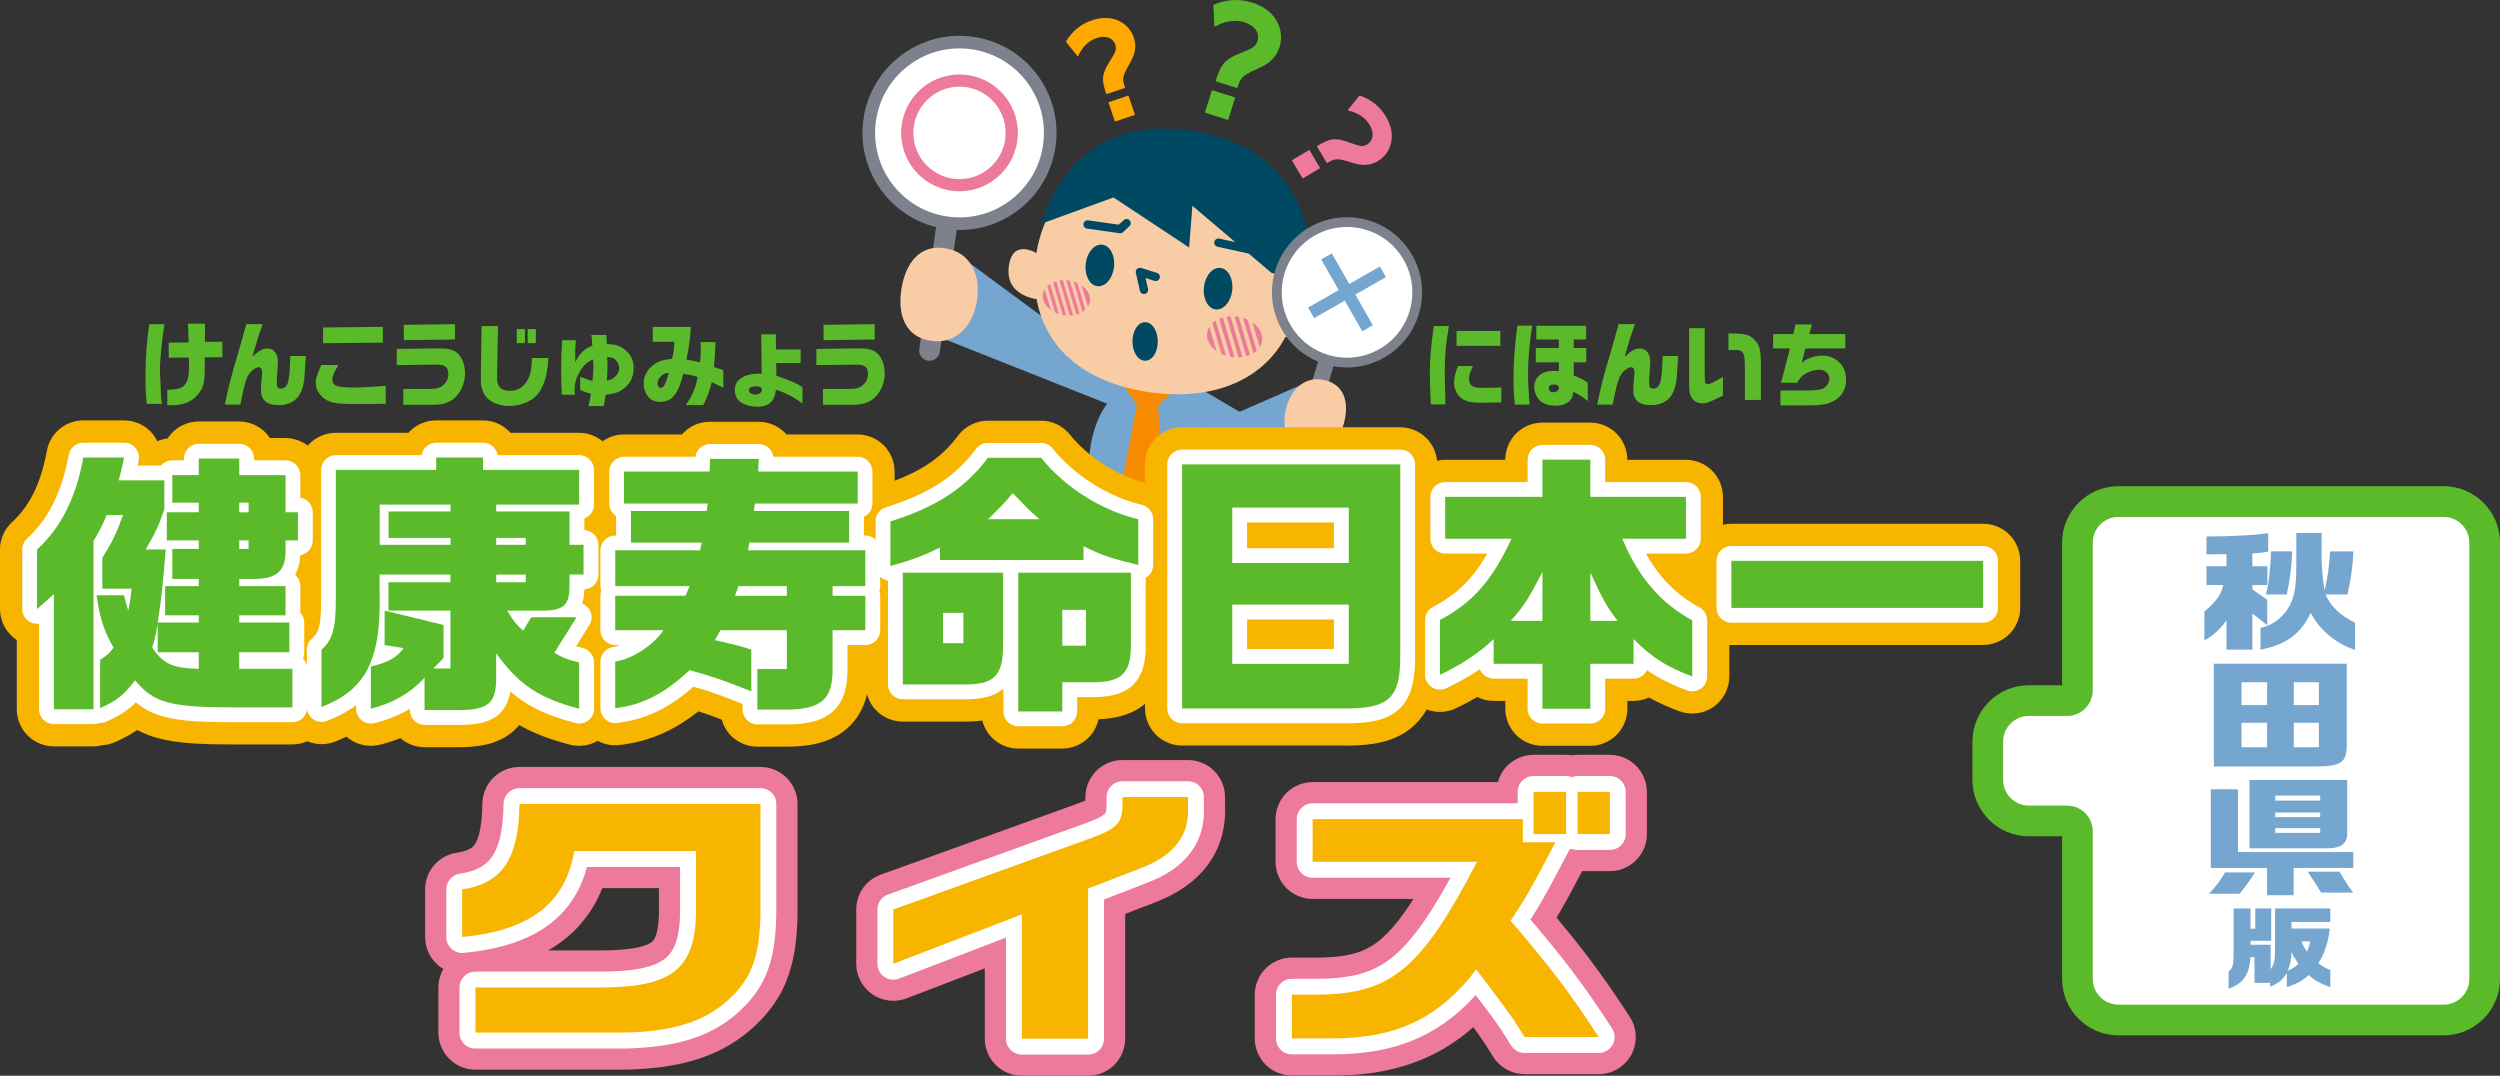 <?xml version="1.0" encoding="utf-8"?>
<svg version="1.1" id="quiz-title" xmlns="http://www.w3.org/2000/svg" xmlns:xlink="http://www.w3.org/1999/xlink" width="990" height="426" viewBox="0 0 990 426" preserveAspectRatio="xMinYMid">
<rect x="0" y="0" width="990" height="426" fill="#333333" stroke="none"/>
<style type="text/css">
	.st0{fill:#75A6D0;}
	.st1{fill:#F78B00;}
	.st2{fill:#F8CCA4;}
	.st3{fill:#ED7A9B;}
	.st4{fill:#004963;}
	.st5{fill:#7D818C;}
	.st6{fill:#FFFFFF;}
	.st7{fill:#5BBA2A;}
	.st8{fill:#FFA800;}
	.st9{fill:#F8B500;}
</style>
<path class="st0" d="M490.88,163.06l-19.35-11.3l-3.41,4.1c-3.33-2.79-7.58-4.49-12.9-4.49c-2.23,0-4.28,0.3-6.16,0.85l-66.03-48.74
	l-16.83,27.72l72.22,28.67c-5.25,7.03-7.33,17.28-7.33,26.26c0,15.48,9.44,17.25,22.62,17.25c13.18,0,25.12-1.76,25.12-17.25
	c0-5.56-0.73-11.61-2.5-17.09l8.93,5.28c1.22,0.72,2.61,1.12,4.03,1.16l27.13,0.75l1.61-25.01L490.88,163.06z"/>
<polygon class="st1" points="445.18,153.21 464.72,154.7 458.68,160.72 460.11,198.23 450.93,207.1 443.19,196.95 450.24,160.08 "/>
<path class="st2" d="M412.21,118.68c0,0-14.71-0.62-12.66-13.65c1.69-10.75,11.09-4.67,11.09-4.67L412.21,118.68z"/>
<path class="st2" d="M507.92,133.28c0,0,18.63,2.95,18.16-10.89c-0.37-10.87-12.09-6.54-12.09-6.54L507.92,133.28z"/>
<path class="st2" d="M409.67,109.88c0.41,28.07,21.03,42.64,47.87,45.74c26.84,3.11,49.58-7.67,55.83-33.75
	c6.47-26.97-6.18-59.19-44.59-63.64C430.38,53.8,409.26,82.14,409.67,109.88z"/>
<path class="st3" d="M485.72,125.39c0.5-0.08,1.02-0.13,1.55-0.15l4.75,16.17c-0.5,0.08-1.02,0.12-1.55,0.14L485.72,125.39z"/>
<path class="st3" d="M488.87,125.26c0.42,0.03,0.85,0.07,1.28,0.14c0.13,0.02,0.25,0.04,0.38,0.07l4.44,15.11
	c-0.46,0.2-0.94,0.37-1.45,0.5L488.87,125.26z"/>
<path class="st3" d="M494.04,126.58l3.61,12.3c-0.39,0.36-0.83,0.69-1.3,0.99l-4.11-13.98
	C492.87,126.08,493.47,126.31,494.04,126.58z"/>
<path class="st3" d="M484.23,125.71l4.64,15.8c-0.4-0.03-0.8-0.07-1.21-0.14c-0.15-0.02-0.3-0.05-0.45-0.08l-4.43-15.07
	C483.24,126.03,483.72,125.85,484.23,125.71z"/>
<path class="st3" d="M481.77,139.04c-2.64-1.89-4.14-4.6-3.72-7.34c0.13-0.84,0.43-1.62,0.88-2.33L481.77,139.04z"/>
<path class="st3" d="M480.1,127.95c0.39-0.37,0.82-0.7,1.3-1l4.09,13.92c-0.63-0.2-1.23-0.44-1.8-0.71L480.1,127.95z"/>
<path class="st3" d="M495.96,127.68c2.69,1.89,4.24,4.63,3.8,7.4c-0.14,0.87-0.45,1.67-0.92,2.4L495.96,127.68z"/>
<path class="st3" d="M419.55,111.1c0.43-0.07,0.88-0.11,1.33-0.13l4.07,13.86c-0.43,0.07-0.88,0.11-1.33,0.12L419.55,111.1z"/>
<path class="st3" d="M422.25,110.99c0.36,0.03,0.73,0.06,1.1,0.12c0.11,0.02,0.22,0.04,0.32,0.06l3.81,12.96
	c-0.39,0.17-0.81,0.31-1.24,0.43L422.25,110.99z"/>
<path class="st3" d="M426.68,112.12l3.1,10.55c-0.34,0.31-0.71,0.59-1.12,0.85l-3.52-11.99
	C425.68,111.69,426.2,111.89,426.68,112.12z"/>
<path class="st3" d="M418.27,111.38l3.98,13.55c-0.34-0.03-0.69-0.06-1.04-0.12c-0.13-0.02-0.26-0.04-0.39-0.07l-3.8-12.92
	C417.43,111.65,417.84,111.5,418.27,111.38z"/>
<path class="st3" d="M416.16,122.81c-2.26-1.62-3.55-3.94-3.19-6.3c0.11-0.72,0.37-1.39,0.75-1.99L416.16,122.81z"/>
<path class="st3" d="M414.73,113.3c0.33-0.31,0.71-0.6,1.11-0.86l3.51,11.94c-0.54-0.17-1.06-0.37-1.54-0.61L414.73,113.3z"/>
<path class="st3" d="M428.33,113.07c2.31,1.62,3.63,3.97,3.26,6.35c-0.12,0.74-0.39,1.43-0.79,2.06L428.33,113.07z"/>
<path class="st4" d="M476.75,113.67c-0.52,4.54,1.56,8.51,4.66,8.86c3.1,0.36,6.03-3.03,6.55-7.57c0.52-4.54-1.56-8.51-4.66-8.86
	C480.21,105.74,477.27,109.13,476.75,113.67z"/>
<path class="st4" d="M429.93,104.46c-0.52,4.54,1.56,8.51,4.66,8.86c3.1,0.36,6.03-3.03,6.55-7.57c0.52-4.54-1.56-8.51-4.66-8.86
	C433.39,96.54,430.46,99.92,429.93,104.46z"/>
<path class="st4" d="M519.71,113.37l-16.25-5.35L472.19,81.5l-1.3,16.5l-29.94-19.81l-28.42,10.33c0,0,11.63-49.91,68.6-34.72
	C524.85,65.47,519.71,113.37,519.71,113.37z"/>
<path class="st4" d="M458.16,108.06l-6.27-1.94c-0.56-0.17-1.17-0.03-1.61,0.37c-0.43,0.4-0.62,1-0.49,1.58l1.62,7.09
	c0.2,0.89,1.08,1.44,1.97,1.24c0.89-0.2,1.44-1.09,1.24-1.97l-0.98-4.3l3.54,1.1c0.87,0.27,1.79-0.22,2.06-1.09
	C459.51,109.25,459.03,108.33,458.16,108.06L458.16,108.06z"/>
<path class="st4" d="M430.46,90.53l12.9,1.82c0.49,0.07,0.98-0.08,1.34-0.42l2.55-2.35c0.67-0.62,0.71-1.66,0.1-2.33
	c-0.62-0.67-1.66-0.71-2.33-0.1l-1.98,1.82l-12.13-1.71c-0.9-0.13-1.73,0.5-1.86,1.4C428.93,89.57,429.56,90.41,430.46,90.53
	L430.46,90.53z"/>
<path class="st4" d="M482.14,97.71l15.72,3.43c0.89,0.19,1.77-0.37,1.96-1.26c0.19-0.89-0.37-1.77-1.26-1.96l-15.72-3.43
	c-0.89-0.19-1.77,0.37-1.96,1.26C480.68,96.63,481.25,97.51,482.14,97.71"/>
<path class="st5" d="M371.95,80.64l-7.92,57.55c-0.31,2.25,1.26,4.33,3.52,4.64c2.25,0.31,4.33-1.26,4.64-3.52l7.92-57.55
	c0.31-2.25-1.26-4.33-3.52-4.64C374.33,76.81,372.26,78.38,371.95,80.64"/>
<ellipse class="st6" cx="379.96" cy="52.63" rx="35.92" ry="35.95"/>
<path class="st5" d="M409.01,27.46c-5.88-6.81-14.19-11.6-23.8-12.93c-1.78-0.24-3.54-0.36-5.29-0.36c-9.45,0-18.29,3.49-25.1,9.38
	c-6.81,5.89-11.59,14.2-12.92,23.82c-0.24,1.78-0.36,3.54-0.36,5.29c0,9.46,3.49,18.31,9.37,25.12c5.88,6.81,14.19,11.6,23.8,12.93
	c1.78,0.24,3.54,0.36,5.29,0.36c9.45,0,18.29-3.49,25.1-9.38c6.81-5.89,11.59-14.2,12.92-23.82c0.24-1.78,0.36-3.54,0.36-5.29
	C418.38,43.12,414.89,34.27,409.01,27.46z M413.08,57.19c-1.16,8.39-5.31,15.6-11.24,20.73c-5.93,5.13-13.62,8.17-21.83,8.17
	c-1.52,0-3.06-0.1-4.61-0.32c-8.38-1.16-15.58-5.31-20.71-11.25c-5.13-5.94-8.16-13.63-8.16-21.85c0-1.52,0.1-3.06,0.32-4.61
	l-2.47-0.34l2.47,0.34c1.16-8.39,5.31-15.6,11.24-20.73c5.93-5.13,13.62-8.17,21.83-8.17c1.52,0,3.06,0.1,4.61,0.32
	c8.38,1.16,15.58,5.31,20.71,11.25c5.13,5.94,8.16,13.63,8.16,21.85C413.39,54.1,413.29,55.64,413.08,57.19z"/>
<path class="st3" d="M396.3,36.27c-4.17-4.18-9.97-6.77-16.34-6.77c-6.37,0-12.17,2.59-16.34,6.77c-4.18,4.18-6.77,9.97-6.77,16.35
	c0,6.38,2.59,12.18,6.77,16.35c4.17,4.18,9.97,6.78,16.34,6.77c6.37,0,12.17-2.59,16.34-6.77c4.18-4.18,6.77-9.97,6.77-16.35
	C403.07,46.25,400.48,40.45,396.3,36.27z M392.88,65.56c-3.32,3.31-7.87,5.36-12.92,5.36c-5.06,0-9.61-2.04-12.92-5.36
	c-3.31-3.32-5.35-7.88-5.35-12.94c0-5.06,2.04-9.62,5.35-12.94c3.32-3.31,7.87-5.36,12.92-5.36c5.06,0,9.61,2.04,12.92,5.36
	c3.31,3.32,5.35,7.88,5.35,12.94C398.24,57.68,396.19,62.24,392.88,65.56z"/>
<path class="st2" d="M374.38,98.31c10.1,1.66,14.15,10.74,12.49,20.85c-1.66,10.11-8.4,17.42-18.5,15.76
	c-10.1-1.66-13.03-10.56-11.38-20.67C358.66,104.14,364.28,96.65,374.38,98.31z"/>
<path class="st5" d="M524.01,136.25l-12.8,43.09c-0.5,1.69,0.46,3.46,2.15,3.96c1.69,0.5,3.46-0.46,3.96-2.15l12.8-43.09
	c0.5-1.69-0.46-3.46-2.15-3.96C526.28,133.6,524.51,134.56,524.01,136.25"/>
<ellipse class="st6" cx="533.42" cy="115.76" rx="27.8" ry="27.82"/>
<path class="st5" d="M563.15,115.75c0-6.42-2.09-12.58-5.79-17.62c-3.7-5.04-9.02-8.97-15.47-10.88c-2.82-0.84-5.68-1.24-8.48-1.24
	c-6.41,0-12.57,2.09-17.61,5.79c-5.04,3.7-8.96,9.03-10.88,15.49c-0.84,2.82-1.24,5.68-1.24,8.49c0,6.42,2.09,12.58,5.79,17.62
	c3.7,5.04,9.02,8.97,15.47,10.88c2.82,0.84,5.68,1.24,8.48,1.24c6.41,0,12.57-2.09,17.61-5.79c5.04-3.7,8.96-9.03,10.88-15.49
	l-1.85-0.55l1.85,0.55C562.75,121.42,563.15,118.56,563.15,115.75z M558.21,123.14c-1.67,5.63-5.08,10.25-9.46,13.47
	c-4.39,3.23-9.75,5.04-15.32,5.04c-2.44,0-4.92-0.35-7.38-1.08c-5.62-1.67-10.24-5.08-13.46-9.47c-3.22-4.39-5.04-9.76-5.04-15.33
	c0-2.44,0.35-4.92,1.08-7.39c1.67-5.63,5.08-10.25,9.46-13.47c4.39-3.23,9.75-5.04,15.32-5.04c2.44,0,4.92,0.35,7.38,1.08
	c5.62,1.67,10.24,5.08,13.46,9.47c3.22,4.39,5.04,9.76,5.04,15.33C559.29,118.19,558.94,120.68,558.21,123.14z"/>
<polyline class="st0" points="523.19,102.74 539.45,131.18 543.64,128.78 527.39,100.34 "/>
<polyline class="st0" points="546.43,105.53 518.01,121.8 520.4,125.99 548.82,109.73 "/>
<path class="st2" d="M524.97,150.63c-7.72-2.08-13.52,3.07-15.6,10.79c-2.08,7.72,0.36,15.09,8.08,17.17
	c7.72,2.08,12.67-3.3,14.75-11.02C534.27,159.85,532.68,152.71,524.97,150.63z"/>
<path class="st4" d="M457.18,130.06c-0.41-0.7-0.92-1.3-1.54-1.74c-0.62-0.44-1.37-0.73-2.17-0.73c-0.8,0-1.55,0.28-2.17,0.73
	c-0.93,0.67-1.61,1.68-2.09,2.86c-0.47,1.19-0.74,2.57-0.74,4.05c0,1.97,0.46,3.77,1.29,5.16c0.41,0.7,0.92,1.3,1.54,1.74
	c0.62,0.44,1.37,0.73,2.17,0.73c0.8,0,1.55-0.28,2.17-0.73c0.93-0.67,1.61-1.68,2.09-2.86c0.47-1.19,0.74-2.57,0.74-4.05
	C458.46,133.26,458,131.46,457.18,130.06z"/>
<path class="st7" d="M480.51,2.08c-0.01-0.11,0.06-0.21,0.16-0.25c5.09-2.11,10.03-2.43,15.29-0.77
	c9.76,3.09,12.75,11.16,10.72,17.58c-1.72,5.43-5.74,7.29-9.32,8.88c-5.44,2.47-6.17,3.37-7.32,7.12c-0.04,0.14-0.19,0.22-0.32,0.18
	l-8.12-2.57c-0.14-0.04-0.21-0.19-0.17-0.33c1.78-5.58,2.99-8.07,8.72-10.42c6.03-2.49,7.07-2.89,7.81-5.25
	c0.97-3.07-0.97-6.1-5.02-7.38c-1.13-0.36-5.63-1.78-11.67,1.6c-0.17,0.09-0.37-0.01-0.38-0.2L480.51,2.08z M480.18,35.78l8.72,2.76
	c0.13,0.04,0.21,0.19,0.17,0.32l-2.66,8.4c-0.04,0.13-0.19,0.21-0.32,0.17l-8.72-2.76c-0.13-0.04-0.21-0.19-0.17-0.32l2.66-8.4
	C479.9,35.81,480.05,35.74,480.18,35.78z"/>
<path class="st8" d="M422.19,16.63c-0.06-0.07-0.07-0.18-0.02-0.26c2.49-4.08,5.79-6.83,10.33-8.35c8.42-2.82,14.63,1.31,16.48,6.85
	c1.56,4.68-0.31,8.05-2.01,10.98c-2.56,4.51-2.61,5.51-1.5,8.73c0.04,0.12-0.02,0.25-0.14,0.29l-7,2.34
	c-0.12,0.04-0.24-0.03-0.28-0.14c-1.6-4.82-2.02-7.19,0.8-11.76c2.96-4.83,3.48-5.64,2.8-7.67c-0.89-2.65-3.79-3.78-7.29-2.61
	c-0.97,0.33-4.86,1.62-7.37,7.08c-0.07,0.15-0.27,0.18-0.37,0.05L422.19,16.63z M439.14,40.42l7.52-2.52
	c0.12-0.04,0.24,0.02,0.28,0.14l2.42,7.24c0.04,0.12-0.02,0.24-0.14,0.28l-7.52,2.52c-0.12,0.04-0.24-0.02-0.28-0.14L439,40.7
	C438.96,40.58,439.03,40.46,439.14,40.42z"/>
<path class="st3" d="M538.28,37.94c0.06-0.07,0.16-0.1,0.25-0.07c4.51,1.58,7.89,4.23,10.33,8.34c4.53,7.64,1.81,14.59-3.21,17.57
	c-4.24,2.52-7.92,1.4-11.15,0.36c-4.94-1.55-5.94-1.39-8.84,0.37c-0.11,0.06-0.25,0.03-0.31-0.07l-3.77-6.35
	c-0.06-0.11-0.02-0.24,0.08-0.31c4.37-2.58,6.59-3.5,11.66-1.7c5.34,1.88,6.24,2.21,8.08,1.12c2.4-1.43,2.89-4.5,1.01-7.68
	c-0.52-0.88-2.61-4.41-8.47-5.71c-0.16-0.04-0.23-0.23-0.13-0.35L538.28,37.94z M518.62,59.55l4.05,6.83
	c0.06,0.11,0.03,0.24-0.08,0.3l-6.56,3.9c-0.11,0.06-0.24,0.03-0.3-0.08l-4.05-6.83c-0.06-0.11-0.03-0.24,0.08-0.3l6.56-3.9
	C518.43,59.41,518.56,59.44,518.62,59.55z"/>
<path class="st7" d="M65.15,128.37c-0.9,4.98-1.81,13.94-1.81,18.22c0,0.59,0.31,8.2,0.42,10.06c0.07,1.39,0.1,1.72,0.35,3.29h-6.01
	c-0.38-4.13-0.49-6.4-0.49-10.24c0-7.94,0.49-14.85,1.53-21.33H65.15z M66.81,141.65v-5.96l7.89-0.07l-0.24-7.46h6.71v7.21
	l6.88-0.07v6.15l-6.99,0.07c0.03,3.51,0.03,3.8,0.03,4.83c0,5.23-0.66,7.5-2.88,10.06c-2.36,2.74-5.73,4.06-10.36,4.06
	c-0.49,0-0.87,0-1.6-0.04v-6.07c2.71-0.11,3.79-0.26,4.8-0.59c1.88-0.69,2.85-1.83,3.37-4.02c0.28-1.17,0.45-2.82,0.45-4.28
	c0-0.51,0-0.51-0.1-3.88L66.81,141.65z"/>
<path class="st7" d="M104.01,128.34c-1.7,4.76-2.02,5.71-4.07,12.92c2.47-2.31,4.17-3.26,5.87-3.26c2.68,0,4.24,2.01,4.24,5.41
	c0,0.51-0.07,1.83-0.17,2.93c-0.17,2.23-0.28,3.92-0.28,5.05c0,1.9,0.38,2.49,1.6,2.49c1.53,0,2.57-1.06,2.99-3.07
	c0.45-2.3,0.63-4.57,0.76-9.84h6.15c-0.1,1.57-0.17,2.93-0.21,3.44c-0.35,7.1-0.73,9.11-2.26,11.82c-1.53,2.71-4.48,4.21-8.38,4.21
	c-4.55,0-6.92-2.01-6.92-5.85c0-1.1,0.17-3.92,0.38-5.63c0.07-0.62,0.1-1.28,0.1-1.65c0-1.06-0.59-1.9-1.32-1.9
	c-0.97,0-2.71,1.13-3.65,2.41c-1.32,1.76-2.09,4.32-3.65,12.4h-6.15c1.63-7.76,2.5-11.12,4.94-19.39c1.67-5.71,1.88-6.4,3.55-12.48
	H104.01z"/>
<path class="st7" d="M133.99,144.54c-0.21,0.37-0.42,0.73-0.63,1.13c-1.36,2.31-1.74,3.33-1.74,4.65c0,1.54,0.8,2.38,2.64,2.74
	c1.08,0.26,3.58,0.4,5.87,0.4c2.92,0,7.79-0.26,12.62-0.66v7.1l-3.72,0.04l-6.4,0.07c-2.33,0.04-7.06-0.11-8.41-0.22
	c-3.51-0.37-5.7-1.39-7.44-3.48c-1.15-1.43-1.74-3-1.74-4.65c0-1.72,0.35-2.89,2.19-7.13H133.99z M151.61,129.43v6.26l-23.67,0.22
	v-6.22L151.61,129.43z"/>
<path class="st7" d="M157.1,138.18l16.34-0.22h0.45c3.62,0,5.56,0.47,7.13,1.79c1.91,1.57,3.13,4.76,3.13,8.12
	c0,3.95-1.74,7.79-4.48,10.02c-2.09,1.68-4.59,2.42-8.31,2.42h-11.64v-6.29h10.74c2.43,0,3.93-0.48,5.14-1.57
	c1.32-1.24,1.95-2.6,1.95-4.28c0-1.54-0.45-2.63-1.36-3.15c-0.9-0.51-1.49-0.62-3.51-0.62h-0.21h-0.14l-15.22,0.18V138.18z
	 M180.18,128.37v6.07l-20.26,0.26v-6.07L180.18,128.37z"/>
<path class="st7" d="M197.2,129.11l-0.35,19.76v0.26c-0.28,3.77,1.39,5.63,5.07,5.63c3.48,0,6.19-1.94,7.61-5.52
	c0.66-1.65,0.94-3.29,1.15-7.46h6.47c-0.38,6.26-1.36,9.95-3.44,13.21c-1.25,1.98-2.89,3.29-5.21,4.32
	c-2.09,0.95-4.55,1.46-6.85,1.46c-2.82,0-5.7-0.84-7.68-2.23c-2.29-1.57-3.61-4.68-3.58-8.23l0.31-21.18H197.2z M204.64,130.31h3.23
	v5.56h-3.23V130.31z M212.18,130.31v5.56h-3.23v-5.56H212.18z"/>
<path class="st7" d="M228.01,134.74c-0.21,3.11-0.24,4.35-0.24,7.17v1.57c1.36-3.18,4.31-6,6.78-6.51c-0.07-1.9-0.1-2.23-0.38-4.35
	h5.91l0.28,3.62c3.27,0.15,4.83,0.59,6.78,2.01c2.5,1.79,3.79,4.32,3.79,7.46c0,3.33-1.29,6.11-3.72,8.01
	c-1.95,1.54-3.65,2.16-7.37,2.63c-0.28,2.08-0.35,2.38-0.73,4.46h-6.08c0.52-2.27,0.59-2.6,1.01-4.87c-1.6-0.47-2.26-0.69-4.28-1.46
	v-5.27c0.63,0.22,1.15,0.4,1.32,0.47c2.19,0.84,2.19,0.84,3.55,1.13c0.28-3,0.35-4.17,0.35-5.63c0-0.84-0.03-1.46-0.14-2.89
	c-2.4,1.21-3.37,2.01-4.73,4.06c-1.77,2.67-2.57,5.16-2.57,7.87c0,0.48,0.03,1.17,0.07,2.08h-5.11c-0.21-4.61-0.28-6.95-0.28-10.57
	c0-4.24,0.07-6.4,0.42-11.01H228.01z M243.06,149.59c1.36-0.99,2.12-2.34,2.12-3.73c0-1.35-0.69-2.85-1.74-3.62
	c-0.7-0.55-1.46-0.77-3.02-0.84c0.1,1.83,0.14,2.67,0.14,3.84c0,1.87-0.07,3.4-0.28,5.52C241.63,150.43,242.26,150.18,243.06,149.59
	z"/>
<path class="st7" d="M258.49,135.36v-5.89h15.09c-0.28,4.72-0.87,9.07-1.77,12.95c2.54,0.44,2.92,0.51,5.39,1.06
	c0.24-1.97,0.31-2.85,0.31-4.9c0-0.59-0.03-1.76-0.07-3.11h5.91c-0.21,5.05-0.28,6.4-0.63,9.88l3.72,1.28v6.88l-4.59-2.16
	c-0.94,3.73-1.98,6.55-3.37,9.07h-6.92c2.82-4.17,3.72-6.26,4.73-11.12c-2.4-0.73-3.3-0.95-5.73-1.21
	c-1.95,7.94-4.52,11.05-9.04,11.05c-2.09,0-3.58-0.62-4.73-1.9c-1.22-1.43-1.91-3.37-1.91-5.45c0-2.38,1.08-4.76,2.99-6.55
	c2.02-1.9,4.69-2.93,8.27-3.11c0.63-2.89,0.8-4.1,0.9-6.77H258.49z M261.58,149.15c-0.8,0.84-1.22,1.76-1.22,2.67
	c0,0.95,0.56,1.79,1.22,1.79c0.87,0,1.63-0.91,2.26-2.71c0.31-0.88,0.66-2.01,0.83-2.67c0.03-0.15,0.07-0.33,0.14-0.59
	C263.25,147.76,262.59,148.09,261.58,149.15z"/>
<path class="st7" d="M301.45,132.4h5.77l0.1,6h9.73v5.38h-9.7l0.1,5.05c5.11,1.65,8.2,3,10.32,4.5v6.44
	c-3.3-2.49-7.75-4.76-10.5-5.38c-0.28,1.94-0.66,3.11-1.49,4.28c-1.08,1.54-3.23,2.41-5.91,2.41c-2.26,0-4.62-0.62-6.33-1.68
	c-1.63-0.99-2.54-2.74-2.54-4.87c0-2.23,0.8-3.73,2.57-4.87c1.56-0.99,3.44-1.54,5.67-1.65h2.4L301.45,132.4z M296.55,154.57
	c0,0.91,1.15,1.68,2.43,1.68c1.53,0,2.75-0.84,2.75-1.87c0-0.91-0.83-1.39-2.36-1.39C297.48,153,296.55,153.51,296.55,154.57z"/>
<path class="st7" d="M323.3,138.18l16.34-0.22h0.45c3.62,0,5.56,0.47,7.13,1.79c1.91,1.57,3.13,4.76,3.13,8.12
	c0,3.95-1.74,7.79-4.48,10.02c-2.09,1.68-4.59,2.42-8.31,2.42H325.9v-6.29h10.74c2.43,0,3.93-0.48,5.14-1.57
	c1.32-1.24,1.95-2.6,1.95-4.28c0-1.54-0.45-2.63-1.36-3.15c-0.9-0.51-1.49-0.62-3.51-0.62h-0.21h-0.14l-15.22,0.18V138.18z
	 M346.38,128.37v6.07l-20.26,0.26v-6.07L346.38,128.37z"/>
<path class="st7" d="M573.76,129.11c-1.36,8.23-1.63,11.6-1.63,19.65c0,0.88,0,0.88,0.17,7.61l0.07,3.77h-5.77
	c-0.31-7.24-0.38-9.22-0.38-12.62c0-5.23,0.49-10.9,1.56-18.4H573.76z M583.32,144.95c-1.22,2.49-1.6,3.7-1.6,5.09
	c0,1.46,0.56,2.45,1.7,3.04c0.8,0.4,1.56,0.51,3.44,0.51c3.23,0,5.21-0.04,7.65-0.18v5.93c-1.95,0.07-6.36,0.15-8.06,0.15
	c-3.86,0-6.01-0.51-7.72-1.79c-1.77-1.32-2.92-3.69-2.92-6.04c0-1.9,0.56-4.32,1.56-6.7H583.32z M594.13,131.04v5.93h-17.34v-5.93
	H594.13z"/>
<path class="st7" d="M606.79,128.96c-1.08,6.26-1.7,13.32-1.7,19.65c0,2.27,0.04,2.78,0.59,11.6h-5.84
	c-0.38-4.46-0.49-6.7-0.49-10.79c0-6.04,0.49-12.66,1.53-20.45H606.79z M617.29,143.48h-9.11v-5.67h9.11v-3.37h-8.9v-5.42h19.71
	v5.42h-4.9v3.37h4.97v5.67h-4.97v5.2c2.16,0.8,3.16,1.32,5.56,2.82v7.28c-2.5-1.94-3.34-2.45-5.73-3.62
	c-0.21,1.79-0.56,2.63-1.39,3.48c-1.32,1.39-3.06,2.01-5.56,2.01c-1.98,0-3.93-0.44-5.21-1.17c-1.88-1.1-3.3-3.73-3.3-6.15
	c0-3.99,2.95-6.48,7.75-6.48c0.28,0,1.25,0.04,1.98,0.11V143.48z M613.32,153.76c0,0.99,0.73,1.57,1.91,1.57
	c1.18,0,2.08-0.8,2.08-1.83c0-0.8-0.7-1.24-1.98-1.24C613.98,152.26,613.32,152.74,613.32,153.76z"/>
<path class="st7" d="M647.45,128.34c-1.7,4.76-2.02,5.71-4.07,12.92c2.47-2.31,4.17-3.26,5.87-3.26c2.68,0,4.24,2.01,4.24,5.41
	c0,0.51-0.07,1.83-0.17,2.93c-0.17,2.23-0.28,3.92-0.28,5.05c0,1.9,0.38,2.49,1.6,2.49c1.53,0,2.57-1.06,2.99-3.07
	c0.45-2.3,0.63-4.57,0.76-9.84h6.15c-0.1,1.57-0.17,2.93-0.21,3.44c-0.35,7.1-0.73,9.11-2.26,11.82c-1.53,2.71-4.48,4.21-8.38,4.21
	c-4.55,0-6.92-2.01-6.92-5.85c0-1.1,0.17-3.92,0.38-5.63c0.07-0.62,0.1-1.28,0.1-1.65c0-1.06-0.59-1.9-1.32-1.9
	c-0.97,0-2.71,1.13-3.65,2.41c-1.32,1.76-2.09,4.32-3.65,12.4h-6.15c1.63-7.76,2.5-11.12,4.94-19.39c1.67-5.71,1.88-6.4,3.55-12.48
	H647.45z"/>
<path class="st7" d="M675.06,129.98v16.94c0.04,4.39,0.04,4.39,0.31,4.76c0.24,0.29,0.56,0.44,1.01,0.44c0.73,0,2.4-0.8,5.91-2.89
	v7.46c-5.32,2.56-6.6,3.04-8.17,3.04c-1.67,0-3.13-0.69-4-1.94c-0.94-1.32-1.22-2.6-1.22-5.78v-22.03H675.06z M690.98,158.37v-13.02
	c-0.04-3.84-0.31-5.27-1.18-6.07c-0.52-0.44-1.08-0.62-2.02-0.66h-2.4h-0.9v-6.59c6.64,0.07,7.96,0.4,10.01,2.23
	c2.43,2.45,2.85,4.03,2.82,11.12v12.99H690.98z"/>
<path class="st7" d="M710.19,132.29l0.8-3.8h6.53l-1.04,3.8h14.25V138h-15.81l-1.42,5.71c1.42-1.13,2.05-1.5,3.23-1.94
	c1.6-0.62,3.3-0.95,4.83-0.95c5.53,0,9.49,3.95,9.49,9.51c0,4.02-1.88,7.02-5.42,8.71c-2.47,1.17-4.69,1.5-10.32,1.5h-10.25v-5.89
	h10.25c2.99,0,5.53-0.29,6.71-0.84c1.25-0.55,2.4-2.31,2.4-3.73c0-2.09-1.67-3.69-3.86-3.69c-1.81,0-3.96,0.62-5.7,1.65
	c-1.25,0.73-2.02,1.57-3.2,3.51h-6.33L708.8,138h-6.64v-5.71H710.19z"/>
<path class="st9" d="M795.7,211.7c-2.73-2.73-6.51-4.3-10.38-4.3h-99.71c-1.12,0-2.23,0.15-3.32,0.4v-11.04
	c0-3.86-1.57-7.64-4.3-10.38c-2.73-2.73-6.51-4.3-10.38-4.3h-23.18l0-0.05c0-3.86-1.57-7.64-4.3-10.38
	c-2.73-2.73-6.51-4.3-10.38-4.3h-18.98c-3.86,0-7.64,1.57-10.38,4.3c-2.73,2.73-4.3,6.51-4.3,10.38v0.05l-23.83,0
	c-1.07,0-2.13,0.13-3.17,0.36c-0.34-3.35-1.83-6.55-4.23-8.94c-2.73-2.73-6.51-4.3-10.38-4.3h-86.4c-3.86,0-7.64,1.57-10.38,4.3
	c-2.73,2.73-4.3,6.51-4.3,10.38v7.25c-5.24-1.3-10.86-3.73-16-6.99c-5.36-3.38-10.19-7.64-13.74-12.06
	c-2.79-3.47-6.98-5.48-11.44-5.48h-21.05c-4.61,0-9.01,2.21-11.77,5.9c-1.77,2.37-3.6,4.44-5.58,6.31c-2.97,2.8-6.29,5.2-10.43,7.45
	c-2.67,1.44-5.7,2.81-9.14,4.11v-3.65c0-3.86-1.57-7.64-4.3-10.38c-2.73-2.73-6.51-4.3-10.38-4.3h-28.14
	c-0.14-0.16-0.27-0.33-0.42-0.49c-2.75-2.87-6.62-4.53-10.6-4.53h-19.31c-4.39,0-8.34,1.94-11.03,5.02h-23
	c-3.02,0-5.99,0.97-8.45,2.7c-2.61-2.14-5.94-3.35-9.33-3.35h-27.14c-0.18-0.2-0.36-0.42-0.55-0.61c-2.73-2.73-6.51-4.3-10.38-4.3
	h-18.54c-3.86,0-7.64,1.57-10.38,4.3c-0.19,0.19-0.37,0.41-0.55,0.61h-28.78c-3.86,0-7.64,1.57-10.38,4.3
	c-0.25,0.25-0.48,0.52-0.71,0.78c-2.54-1.92-5.67-3.01-8.87-3.01h-6.12c-0.53-0.81-1.15-1.56-1.83-2.25
	c-2.73-2.73-6.51-4.3-10.38-4.3H78.71c-3.86,0-7.64,1.57-10.38,4.3c-0.72,0.72-1.36,1.52-1.91,2.38c-1.41,0.18-2.79,0.56-4.09,1.13
	c-0.49-1-1.08-1.95-1.79-2.82c-2.78-3.42-6.99-5.42-11.39-5.42H33c-7.09,0-13.14,5.04-14.43,12.01c-1.28,6.91-3.09,12.45-5.36,16.97
	c-2.28,4.53-4.98,8.1-8.48,11.34C1.73,209.58,0,213.52,0,217.61v23.56c0,4.99,2.56,9.6,6.65,12.28v27.43c0,3.86,1.57,7.64,4.3,10.38
	c2.73,2.73,6.51,4.3,10.38,4.3h15.71c1.22,0,2.43-0.17,3.6-0.47c1.76-0.12,3.5-0.55,5.15-1.31c1.93-0.89,3.72-1.77,5.51-2.78
	c1.03-0.58,2.05-1.24,3.06-1.93c0.15,0.08,0.29,0.17,0.44,0.25c2.51,1.3,5.18,2.29,7.91,3.02c4.11,1.1,8.35,1.66,13.11,2.01
	c4.77,0.34,10.09,0.45,16.41,0.45h23.56c2.04,0,4.05-0.45,5.91-1.26c3.46,1.45,7.37,1.55,10.95,0.16c1.56-0.61,3.1-1.27,4.6-1.98
	c0.2,0.17,0.38,0.36,0.59,0.52c3.55,2.77,8.22,3.76,12.59,2.67c2.79-0.7,5.5-1.56,8.12-2.6c2.65,2.28,6.08,3.59,9.59,3.59h10.9
	c0.59,0.01,1.17,0.01,1.74,0.01c3.56-0.01,6.8-0.14,10.22-0.75c2.56-0.47,5.29-1.23,8.11-2.73c2.1-1.12,4.21-2.7,5.93-4.63
	c0.2-0.22,0.38-0.44,0.56-0.67c1.99,1.14,4.05,2.17,6.17,3.09c4.32,1.88,8.88,3.35,13.84,4.65c3.77,0.99,7.73,0.43,11.06-1.5
	c2.61,1.41,5.59,2.01,8.6,1.67c3.43-0.39,6.84-1.06,10.18-2.05c5.02-1.48,9.85-3.7,14.42-6.55c2.3-1.43,4.53-3,6.73-4.73
	c1.91,0.6,3.71,1.21,5.76,1.96c1.06,0.39,2.19,0.81,3.43,1.29c0.68,2.41,1.95,4.63,3.73,6.42c2.73,2.73,6.51,4.3,10.38,4.3h12.44
	l0.25,0c3.98-0.08,7.77-0.4,11.66-1.42c1.46-0.38,2.93-0.88,4.4-1.51c2.57-1.11,5.16-2.71,7.4-4.82c1.68-1.58,3.13-3.42,4.26-5.35
	c1.49-2.53,2.44-5.14,3.04-7.67c0.67,2.46,1.95,4.74,3.77,6.55c2.73,2.73,6.51,4.3,10.38,4.3h24.1c0.18,0,0.36,0,0.54,0
	c1.82,0,3.61-0.07,5.42-0.25c0.47-0.05,0.95-0.12,1.43-0.19c0.64,2.56,1.96,4.94,3.84,6.82c2.73,2.73,6.51,4.3,10.38,4.3h17.45
	c3.86,0,7.64-1.57,10.38-4.3c2-2,3.37-4.57,3.96-7.31c1.45-0.06,2.88-0.16,4.34-0.36c1.51-0.2,3.04-0.49,4.61-0.92
	c1.37-0.38,2.78-0.86,4.2-1.51c1.8-0.81,3.62-1.92,5.28-3.29v1.81c0,3.86,1.57,7.64,4.3,10.38c2.73,2.73,6.51,4.3,10.38,4.3h63.04
	c0.65,0.01,1.3,0.02,1.93,0.02c4.89-0.01,9.34-0.27,13.91-1.33c1.71-0.4,3.44-0.93,5.17-1.66c1.51-0.63,3.03-1.41,4.49-2.37
	c2.56-1.66,4.91-3.9,6.7-6.42c0.59-0.83,1.12-1.68,1.59-2.54c3.68,1.41,7.83,1.3,11.47-0.39c2.95-1.38,5.81-2.89,8.6-4.52
	c2,0.98,4.22,1.53,6.47,1.53h4.63l0,3.11c0,3.86,1.57,7.64,4.3,10.38c2.73,2.73,6.51,4.3,10.38,4.3h18.98
	c3.86,0,7.64-1.57,10.38-4.3c2.73-2.73,4.3-6.51,4.3-10.38v-3.11h2.45c2.11,0,4.18-0.48,6.08-1.34c0.06,0.03,0.11,0.07,0.17,0.1
	c3.7,2.03,7.58,3.73,11.82,5.32c4.5,1.69,9.57,1.07,13.52-1.67c3.95-2.74,6.32-7.26,6.32-12.07v-12.53
	c0.27,0.02,0.54,0.04,0.81,0.04h99.71c3.86,0,7.64-1.57,10.38-4.3c2.73-2.73,4.3-6.51,4.3-10.38v-18.65
	C800,218.22,798.43,214.44,795.7,211.7z"/>
<path class="st6" d="M122.13,198.73c-0.86-0.86-1.99-1.43-3.19-1.63v-8.94c0-1.55-0.63-3.06-1.72-4.15
	c-1.09-1.09-2.6-1.72-4.15-1.72h-12.46v-0.68c0-1.55-0.63-3.06-1.72-4.15c-1.09-1.09-2.6-1.72-4.15-1.72H78.71
	c-1.55,0-3.06,0.63-4.15,1.72c-1.09,1.09-1.72,2.6-1.72,4.15v0.68h-4.6c-1.55,0-3.06,0.63-4.15,1.72c-0.11,0.11-0.22,0.23-0.32,0.35
	h-9.29c0.13-0.59,0.26-1.24,0.42-1.98c0.36-1.72-0.08-3.54-1.19-4.9c-1.11-1.37-2.79-2.17-4.56-2.17H33c-2.83,0-5.26,2.01-5.77,4.8
	c-1.39,7.54-3.43,13.9-6.14,19.31c-2.72,5.42-6.11,9.92-10.39,13.87c-1.2,1.11-1.89,2.68-1.89,4.32v23.56c0,2.3,1.36,4.41,3.46,5.35
	c1.02,0.46,2.13,0.6,3.19,0.46v33.9c0,1.55,0.63,3.06,1.72,4.15c1.09,1.09,2.6,1.72,4.15,1.72h15.71c0.77,0,1.54-0.16,2.24-0.45
	c0.96,0.06,1.93-0.11,2.83-0.52c1.8-0.83,3.38-1.61,4.85-2.44c2.2-1.24,4.16-2.66,5.95-4.35c0.3-0.28,0.59-0.58,0.88-0.88
	c0.63,0.53,1.29,1.05,1.98,1.53c1.94,1.36,4.1,2.48,6.47,3.33c3.56,1.28,7.55,2.01,12.37,2.44c4.83,0.43,10.53,0.58,17.64,0.58
	h23.56c1.55,0,3.06-0.63,4.15-1.72c1.09-1.09,1.72-2.6,1.72-4.15v-15.27c0-1.55-0.63-3.06-1.72-4.15c0,0,0,0,0,0
	c0.34-0.75,0.52-1.57,0.52-2.39v-11.78c0-1.45-0.56-2.87-1.53-3.94v-10.46c0-1.55-0.63-3.06-1.72-4.15
	c-0.12-0.12-0.25-0.23-0.38-0.34c0.61-1.1,1.08-2.26,1.4-3.44c0.38-1.43,0.59-2.89,0.66-4.39c1.21-0.2,2.35-0.76,3.23-1.64
	c1.09-1.09,1.72-2.6,1.72-4.15v-11.13C123.85,201.33,123.22,199.82,122.13,198.73z"/>
<path class="st6" d="M235.24,211.6c-1.02-1.02-2.41-1.63-3.84-1.7v-4.58c0.78-0.29,1.5-0.74,2.1-1.34c1.09-1.09,1.72-2.6,1.72-4.15
	v-13.74c0-1.55-0.63-3.06-1.72-4.15c-1.09-1.09-2.6-1.72-4.15-1.72h-32.29c-0.2-1.2-0.77-2.33-1.63-3.19
	c-1.09-1.09-2.6-1.72-4.15-1.72h-18.54c-1.55,0-3.06,0.63-4.15,1.72c-0.86,0.86-1.43,1.99-1.63,3.19h-33.92
	c-1.55,0-3.06,0.63-4.15,1.72c-1.09,1.09-1.72,2.6-1.72,4.15v51.6c0,2.75-0.08,5-0.25,6.81c-0.12,1.36-0.3,2.46-0.5,3.36
	c-0.31,1.35-0.67,2.19-1.09,2.91c-0.43,0.72-0.97,1.37-1.88,2.19c-1.23,1.11-1.94,2.71-1.94,4.36V280c0,1.94,0.95,3.74,2.55,4.84
	c1.6,1.1,3.63,1.33,5.44,0.63c4.32-1.67,8.16-3.71,11.54-6.25v1.43c0,1.8,0.84,3.52,2.26,4.63c1.42,1.11,3.29,1.51,5.04,1.07
	c4.83-1.21,9.28-2.96,13.33-5.28c0.22-0.13,0.43-0.28,0.65-0.41v0.54c0,1.55,0.63,3.06,1.72,4.15c1.09,1.09,2.6,1.72,4.15,1.72h10.9
	c0.59,0.01,1.17,0.01,1.74,0.01c3.27,0,6.06-0.15,8.65-0.61c1.93-0.35,3.78-0.9,5.52-1.83c1.3-0.69,2.53-1.63,3.54-2.76
	c0.76-0.84,1.39-1.79,1.89-2.76c0.75-1.47,1.2-2.99,1.5-4.53c0.05-0.27,0.09-0.54,0.13-0.81c2.94,2.57,6.12,4.75,9.62,6.58
	c4.74,2.48,10.02,4.33,16.22,5.96c1.76,0.46,3.63,0.08,5.07-1.03c1.44-1.11,2.28-2.82,2.28-4.65v-18.33c0-2.71-1.87-5.08-4.51-5.71
	c-1.06-0.25-1.92-0.47-2.63-0.67l5.26-8.38c1.14-1.81,1.2-4.09,0.17-5.96c-0.67-1.21-1.74-2.12-2.99-2.61
	c0.3-0.93,0.5-1.86,0.64-2.8c0.13-0.92,0.19-1.85,0.22-2.8c1.45-0.07,2.85-0.68,3.88-1.71c1.09-1.09,1.72-2.6,1.72-4.15v-11.78
	C236.96,214.21,236.34,212.69,235.24,211.6z"/>
<path class="st6" d="M348.55,217.93c0-1.55-0.63-3.06-1.72-4.15c-1.09-1.09-2.6-1.72-4.15-1.72h-0.57v-7.37
	c0.61-0.29,1.18-0.67,1.66-1.15c1.09-1.09,1.72-2.6,1.72-4.15v-12.65c0-1.55-0.63-3.06-1.72-4.15c-1.09-1.09-2.6-1.72-4.15-1.72
	h-33.36c-0.18-1.2-0.72-2.33-1.56-3.21c-1.1-1.15-2.65-1.81-4.24-1.81h-19.31c-2.94,0-5.39,2.18-5.8,5.02h-28.23
	c-1.55,0-3.06,0.63-4.15,1.72c-1.09,1.09-1.72,2.6-1.72,4.15v12.65c0,1.55,0.63,3.06,1.72,4.15c0.31,0.31,0.65,0.57,1.01,0.8v7.73
	h-0.35c-1.55,0-3.06,0.63-4.15,1.72c-1.09,1.09-1.72,2.6-1.72,4.15v14.18c0,0.65,0.12,1.3,0.33,1.91c-0.21,0.61-0.33,1.26-0.33,1.91
	v13.64c0,1.55,0.63,3.06,1.72,4.15c1.09,1.09,2.6,1.72,4.15,1.72h1.93c-1.02,0.36-2.01,0.63-2.91,0.78
	c-2.83,0.48-4.89,2.92-4.89,5.79v18.44c0,1.68,0.71,3.26,1.96,4.38c1.25,1.12,2.9,1.64,4.57,1.45c5.92-0.66,11.54-2.3,16.94-5.06
	c4.56-2.32,8.94-5.42,13.39-9.3c3.02,0.86,5.51,1.63,8.12,2.53c3.17,1.09,6.58,2.4,11.32,4.28v2.26c0,1.55,0.63,3.06,1.72,4.15
	c1.09,1.09,2.6,1.72,4.15,1.72h12.44l0.1,0c3.53-0.06,6.67-0.37,9.56-1.13c2.17-0.57,4.22-1.42,6.06-2.67
	c1.38-0.93,2.62-2.09,3.63-3.42c1.52-2,2.5-4.3,3.08-6.7c0.58-2.41,0.79-4.94,0.79-7.67c0-0.14,0-0.28,0-0.43v-9.4h7.11
	c1.55,0,3.06-0.63,4.15-1.72c1.09-1.09,1.72-2.6,1.72-4.15v-13.64c0-0.65-0.12-1.3-0.33-1.91c0.21-0.61,0.33-1.26,0.33-1.91V217.93z
	"/>
<path class="st6" d="M452.11,199.89c-6.52-1.52-13.24-4.42-19.37-8.3c-6.13-3.87-11.66-8.72-15.89-13.99
	c-1.12-1.39-2.79-2.19-4.58-2.19h-21.05c-1.84,0-3.6,0.88-4.71,2.36c-4.11,5.5-8.67,9.84-14.37,13.56
	c-5.7,3.72-12.6,6.82-21.29,9.54c-2.45,0.77-4.12,3.03-4.12,5.6v17.67c0,1.84,0.86,3.57,2.33,4.68c0.77,0.58,1.66,0.95,2.58,1.11
	v41.12c0,1.55,0.63,3.06,1.72,4.15c1.09,1.09,2.6,1.72,4.15,1.72h24.11l-0.05,0c0.2,0,0.39,0,0.59,0c3.19-0.01,6.03-0.23,8.72-0.93
	c2.01-0.53,3.95-1.36,5.67-2.63c0.28-0.2,0.55-0.43,0.81-0.65v9.03c0,1.55,0.63,3.06,1.72,4.15c1.09,1.09,2.6,1.72,4.15,1.72h17.45
	c1.55,0,3.06-0.63,4.15-1.72c1.09-1.09,1.72-2.6,1.72-4.15v-5.69h7.22l0.18,0c2.97-0.09,5.64-0.39,8.18-1.14
	c1.9-0.56,3.74-1.42,5.36-2.66c1.21-0.93,2.28-2.08,3.12-3.36c1.27-1.92,2.03-4.05,2.49-6.26c0.45-2.22,0.61-4.54,0.61-7.09
	c0-0.17,0-0.35,0-0.53V228.8c0.24-0.14,0.48-0.29,0.71-0.47c1.42-1.11,2.24-2.81,2.24-4.61v-18.11
	C456.65,202.88,454.77,200.51,452.11,199.89z"/>
<path class="st6" d="M560.38,258.73V183.9c0-1.55-0.63-3.06-1.72-4.15c-1.09-1.09-2.6-1.72-4.15-1.72h-86.4
	c-1.55,0-3.06,0.63-4.15,1.72c-1.09,1.09-1.72,2.6-1.72,4.15v96.65c0,1.55,0.63,3.06,1.72,4.15c1.09,1.09,2.6,1.72,4.15,1.72h63.05
	c0.66,0.01,1.3,0.02,1.93,0.02c4.51-0.01,8.38-0.27,11.89-1.09c2.62-0.62,5.09-1.58,7.26-3.1c1.63-1.13,3.05-2.57,4.16-4.2
	c0.84-1.22,1.5-2.55,2.02-3.92c0.78-2.07,1.26-4.26,1.55-6.6c0.29-2.34,0.41-4.85,0.41-7.59
	C560.39,259.53,560.39,259.13,560.38,258.73z M528.24,257.01h-34.4v-11.71h34.4V257.01z M493.84,217.08V206.9h34.4l0,10.19H493.84z"
	/>
<path class="st6" d="M672.91,240.47c-5.6-3-10.33-6.79-14.46-11.6c-2.43-2.83-4.64-6.04-6.66-9.65h15.84c1.55,0,3.06-0.63,4.15-1.72
	c1.09-1.09,1.72-2.6,1.72-4.15v-16.58c0-1.55-0.63-3.06-1.72-4.15c-1.09-1.09-2.6-1.72-4.15-1.72h-31.98v-8.86
	c0-1.55-0.63-3.06-1.72-4.15c-1.09-1.09-2.6-1.72-4.15-1.72h-18.98c-1.55,0-3.06,0.63-4.15,1.72c-1.09,1.09-1.72,2.6-1.72,4.15v8.86
	h-32.64c-1.55,0-3.06,0.63-4.15,1.72s-1.72,2.6-1.72,4.15v16.58c0,1.55,0.63,3.06,1.72,4.15c1.09,1.09,2.6,1.72,4.15,1.72h16.67
	c-2.25,3.93-4.53,7.17-6.97,9.94c-3.99,4.53-8.46,7.94-14.54,11.19c-1.92,1.02-3.11,3.01-3.11,5.18v21.71c0,2,1.03,3.88,2.72,4.95
	c1.69,1.08,3.82,1.21,5.64,0.37c4.69-2.2,9.2-4.75,13.32-7.57c0.29,0.76,0.74,1.46,1.32,2.04c1.09,1.09,2.6,1.72,4.15,1.72h13.44
	v11.91c0,1.55,0.63,3.06,1.72,4.15c1.09,1.09,2.6,1.72,4.15,1.72h18.98c1.55,0,3.06-0.63,4.15-1.72c1.09-1.09,1.72-2.6,1.72-4.15
	v-11.91h11.26c1.55,0,3.06-0.63,4.15-1.72c0.48-0.48,0.87-1.05,1.16-1.67c0.67,0.47,1.36,0.94,2.05,1.38
	c4.08,2.6,8.51,4.66,13.81,6.65c1.8,0.68,3.83,0.43,5.41-0.67c1.58-1.09,2.53-2.9,2.53-4.83v-22.25
	C676.01,243.47,674.82,241.49,672.91,240.47z"/>
<path class="st6" d="M789.48,217.93c-1.09-1.09-2.6-1.72-4.15-1.72h-99.71c-1.55,0-3.06,0.63-4.15,1.72
	c-1.09,1.09-1.72,2.6-1.72,4.15v18.65c0,1.55,0.63,3.06,1.72,4.15c1.09,1.09,2.6,1.72,4.15,1.72h99.71c1.55,0,3.06-0.63,4.15-1.72
	c1.09-1.09,1.72-2.6,1.72-4.15v-18.65C791.2,220.53,790.57,219.02,789.48,217.93z"/>
<path class="st7" d="M49.15,181.17c-0.98,4.69-1.2,5.56-2.18,9.05h18.11v11.56c-2.29,6.55-3.71,9.6-7.42,15.82h7.96
	c-1.2,14.62-1.64,18.98-3.16,28.91h16.25v-2.84H65.4v-11.56h13.31v-2.84H68.24v-11.89h10.47v-3.38H66.05v-11.13h12.65v-3.82H68.24
	v-10.91h10.47v-6.55h16.04v6.55h18.33v14.73h4.91v11.13h-4.91v3.93c0.11,8.29-3.6,11.45-13.09,11.35h-5.24v2.84h18.33v11.56H94.74
	v2.84h19.85v11.78H94.74v6.55h21.05v15.27H92.23c-24.98,0-31.42-1.85-38.73-10.69c-4.69,6-6.98,7.85-13.85,11.02v-19.2
	c2.84-1.75,3.6-2.51,5.34-4.8c-3.71-6.22-5.56-12-6.76-20.73h10.91c0.65,2.84,0.76,3.27,1.64,6c0.76-3.49,0.87-4.25,1.31-8.62H40.53
	v-12.22c3.93-6.22,5.56-9.6,8.18-16.91h-6.44c-2.29,5.24-2.73,6-5.24,10.25v66.65H21.33v-45.6l-6.65,5.89v-23.56
	c9.6-8.84,15.38-20.51,18.33-36.43H49.15z M62.45,247.06c-0.87,4.91-1.09,5.67-2.18,9.38c4.36,6.44,7.96,8.18,18.44,8.4v-6.55H62.45
	V247.06z M94.74,199.06v3.82h3.71v-3.82H94.74z M98.45,217.39v-3.38h-3.71v3.38H98.45z"/>
<path class="st7" d="M172.73,186.08v-4.91h18.54v4.91h38.07v13.74h-32.84v2.73h29.02v13.2h5.56v11.78h-5.56v4.04
	c0.11,8.18-2.18,10.25-11.24,10.25h-13.42c2.62,4.25,3.05,4.91,6.33,7.96l3.16-5.35h18l-8.84,14.07c3.49,2.07,5.24,2.73,9.82,3.82
	v18.33c-15.82-4.15-23.89-9.49-32.84-21.93v10.91c-0.33,9.6-3.71,11.78-17.45,11.56h-10.91v-12.76c-5.56,6-12.54,10.04-21.27,12.22
	v-16.69c7.09-1.75,10.36-3.6,12.98-7.31l-7.53-1.2v-13.64l23.34,5.67v13.09l-4.04,4.15h6.76v-22.91h-24.54v-11.24h24.54v-3.05
	h-28.04v7.85c0.55,26.18-5.56,37.85-23.02,44.62v-22.69c4.36-3.93,5.67-8.18,5.67-19.64v-51.6H172.73z M178.41,215.75v-2.73h-24.54
	v-10.47h24.54v-2.73h-28.04v15.93H178.41z M208.19,215.75v-2.73h-11.67v2.73H208.19z M208.19,230.59v-3.05h-11.67v3.05H208.19z"/>
<path class="st7" d="M243.63,217.93h33.6l0.65-3.05h-28.04v-12.54h30l0.44-2.95h-33.16v-12.65h33.93l0.11-5.02h19.31l-0.22,5.02
	h39.38v12.65h-40.69l-0.44,2.95h37.74v12.54h-39.49l-0.55,3.05h46.47v14.18H329.7v3.82h12.98v13.64H329.7v15.27
	c0.11,11.78-4.25,15.93-17.34,16.15h-12.44v-16.04h11.67v-15.38H285.3l-2.18,3.93c10.04,2.29,10.14,2.4,14.4,3.71v16.58
	c-10.91-4.36-15.27-5.89-24.44-8.4c-10.04,9.38-18.87,13.85-29.45,15.05V262c7.09-1.2,15.16-6.55,19.09-12.44h-19.09v-13.64h27.82
	l1.64-3.82h-29.45V217.93z M311.59,235.93v-3.82h-19.2l-1.31,3.82H311.59z"/>
<path class="st7" d="M352.6,206.48c18.11-5.67,29.67-13.2,38.62-25.2h21.05c9.38,11.67,24,20.94,38.51,24.33v18.11
	c-10.8-2.62-14.18-3.71-21.71-7.42v5.45h-56.83v-4.91c-7.2,3.49-11.13,4.91-19.64,7.31V206.48z M397.22,226.77v29.24
	c-0.11,11.67-3.6,15.16-15.6,15.05h-24.11v-44.29H397.22z M381.51,254.7v-12h-8.07v12H381.51z M411.62,205.61
	c-4.04-3.49-4.69-4.25-10.58-10.36c-3.38,4.15-5.56,6.33-9.82,10.36H411.62z M403.22,226.77h44.62v28.25
	c0.11,11.24-3.27,14.84-14.07,15.16h-13.09v11.56h-17.45V226.77z M430.05,255.68V241.5h-9.38v14.18H430.05z"/>
<path class="st7" d="M554.51,183.9v74.83c0.22,17.89-4.25,22.14-23.34,21.82h-63.05V183.9H554.51z M534.11,222.95v-21.93h-46.14
	v21.93H534.11z M534.11,262.88v-23.45h-46.14v23.45H534.11z"/>
<path class="st7" d="M572.29,213.35v-16.58h38.51v-14.73h18.98v14.73h37.85v16.58h-25.2c6.33,15.16,15.27,25.64,27.71,32.29v22.25
	c-10.15-3.82-16.04-7.53-23.24-14.84v9.82h-17.13v17.78h-18.98v-17.78h-19.31v-9.82c-5.45,5.34-13.09,10.36-21.27,14.18v-21.71
	c13.09-6.98,20.62-15.6,28.36-32.18H572.29z M610.79,245.86v-19.31c-5.56,10.69-7.31,13.42-12.54,19.31H610.79z M640.58,245.86
	c-4.47-5.89-6-8.62-10.8-19.2v19.2H640.58z"/>
<rect x="685.62" y="222.08" class="st7" width="99.71" height="18.65"/>
<path class="st3" d="M311.51,308.01c-2.73-2.73-6.51-4.3-10.38-4.3H205.7c-8.01,0-14.57,6.47-14.67,14.48
	c-0.06,4.71-0.47,8.42-1.07,11.08c-0.45,2-0.99,3.39-1.47,4.3c-0.36,0.69-0.69,1.13-1,1.47c-0.47,0.5-0.92,0.87-1.9,1.35
	c-0.97,0.46-2.5,0.96-4.76,1.3c-7.18,1.09-12.48,7.25-12.48,14.51v18.87c0,4.14,1.75,8.08,4.81,10.87c0.75,0.68,1.56,1.27,2.42,1.77
	c-1.27,2.22-1.98,4.75-1.98,7.32v17.89c0,3.86,1.57,7.64,4.3,10.38c2.73,2.73,6.51,4.3,10.38,4.3h58.14l0.23,0
	c5.73-0.09,11.08-0.45,16.16-1.17c7.6-1.08,14.62-2.97,21.05-5.98c3.21-1.5,6.26-3.27,9.1-5.3c2.84-2.03,5.48-4.31,7.91-6.79
	l0.02-0.02c2.52-2.58,4.83-5.43,6.8-8.57c1.48-2.35,2.75-4.86,3.79-7.48c1.57-3.93,2.61-8.06,3.28-12.37
	c0.67-4.32,0.98-8.83,1.07-13.75l0-0.26v-43.52C315.81,314.52,314.25,310.74,311.51,308.01z M218.91,375.27
	c3.11-1.95,6-4.21,8.59-6.77c3.89-3.84,7.08-8.35,9.46-13.27c0.56-1.15,1.07-2.33,1.54-3.52h22.44v10.43
	c-0.07,2.11-0.25,3.89-0.49,5.32c-0.21,1.29-0.48,2.29-0.73,3.03c-0.23,0.65-0.45,1.11-0.64,1.43c-0.17,0.29-0.31,0.48-0.47,0.66
	c-0.27,0.3-0.56,0.57-1.25,0.97c-0.51,0.29-1.25,0.63-2.29,0.97c-1.55,0.51-3.78,1-6.69,1.33c-2.91,0.33-6.48,0.51-10.69,0.51
	c-0.2,0-0.4,0-0.6,0l-0.06,0h-20.01C217.66,376,218.29,375.65,218.91,375.27z"/>
<path class="st3" d="M485.12,319.91v-4.25c0-3.86-1.57-7.64-4.3-10.38c-2.73-2.73-6.51-4.3-10.38-4.3H444.5
	c-3.86,0-7.64,1.57-10.38,4.3c-2.73,2.73-4.3,6.51-4.3,10.38v1.36c-0.77,0.32-1.72,0.7-2.85,1.11l-78.21,28.23
	c-5.84,2.11-9.69,7.6-9.69,13.8v21.49c0,4.81,2.4,9.37,6.36,12.09c3.96,2.72,9.08,3.33,13.57,1.61l30.98-11.88v27.85
	c0,3.86,1.57,7.64,4.3,10.38c2.73,2.73,6.51,4.3,10.38,4.3h26.23c3.86,0,7.64-1.57,10.38-4.3c2.73-2.73,4.3-6.51,4.3-10.38v-49.4
	l12.32-4.77l0.07-0.03c3.84-1.51,7.44-3.33,10.75-5.57c2.48-1.68,4.79-3.61,6.86-5.81c3.1-3.29,5.62-7.23,7.23-11.49
	c1.63-4.27,2.36-8.79,2.35-13.25C485.14,320.65,485.13,320.28,485.12,319.91z"/>
<path class="st3" d="M647.87,303.21c-2.73-2.73-6.51-4.3-10.38-4.3h-12.76c-0.76,0-1.52,0.08-2.27,0.2c-0.75-0.12-1.51-0.2-2.27-0.2
	h-12.9c-3.86,0-7.64,1.57-10.38,4.3c-1.8,1.8-3.08,4.06-3.76,6.5H519.8c-3.86,0-7.64,1.57-10.38,4.3c-2.73,2.73-4.3,6.51-4.3,10.38
	v16.91c0,3.86,1.57,7.64,4.3,10.38c2.73,2.73,6.51,4.3,10.38,4.3h39.93c-0.68,1.07-1.36,2.11-2.02,3.08
	c-3.12,4.61-5.95,8.11-8.53,10.69c-1.94,1.95-3.73,3.39-5.49,4.53c-2.64,1.7-5.21,2.79-8.6,3.61c-3.36,0.8-7.55,1.25-12.87,1.32
	h-10.65c-3.86,0-7.64,1.57-10.38,4.3c-2.73,2.73-4.3,6.51-4.3,10.38v17.34c0,3.86,1.57,7.64,4.3,10.38c2.73,2.73,6.51,4.3,10.38,4.3
	h16.73l0.06,0c7.02-0.03,13.71-0.62,20.11-1.91c4.8-0.97,9.44-2.33,13.88-4.13c6.66-2.69,12.86-6.37,18.49-10.92
	c0.88-0.71,1.74-1.44,2.59-2.19c0.84,1.14,1.54,2.1,2.14,2.94c1.08,1.52,1.84,2.64,2.68,3.93c0.83,1.29,1.76,2.77,3.04,4.83
	c2.67,4.29,7.4,6.91,12.45,6.91h29.35c5.38,0,10.33-2.94,12.9-7.68c2.57-4.73,2.34-10.48-0.59-15c-5.64-8.68-10.6-15.88-16.18-23.26
	c-3.85-5.08-7.98-10.24-12.82-16.02c1.23-2.06,2.49-4.25,3.93-6.87c1.69-3.06,3.65-6.73,6.2-11.57h10.97c3.86,0,7.64-1.57,10.38-4.3
	c2.73-2.73,4.3-6.51,4.3-10.38v-16.69C652.17,309.72,650.6,305.94,647.87,303.21z"/>
<path class="st6" d="M305.58,313.94c-1.17-1.17-2.79-1.84-4.45-1.84H205.7c-3.43,0-6.24,2.77-6.29,6.21
	c-0.06,5.12-0.51,9.38-1.28,12.81c-0.58,2.57-1.33,4.66-2.22,6.35c-0.67,1.27-1.4,2.32-2.22,3.22c-1.23,1.35-2.66,2.4-4.53,3.29
	c-1.87,0.88-4.2,1.57-7.09,2.01c-3.08,0.47-5.35,3.11-5.35,6.22v18.87c0,1.77,0.75,3.46,2.06,4.66c1.31,1.19,3.07,1.77,4.83,1.6
	c7.09-0.69,13.46-1.92,19.16-3.79c4.27-1.41,8.17-3.18,11.67-5.37c5.25-3.28,9.57-7.54,12.76-12.63c2.32-3.68,4.04-7.78,5.23-12.21
	h36.88v19c-0.16,4.92-0.83,8.71-1.88,11.45c-0.8,2.08-1.76,3.58-2.99,4.84c-0.93,0.94-2.04,1.77-3.49,2.52
	c-2.16,1.13-5.1,2.06-8.97,2.68c-3.86,0.62-8.62,0.93-14.31,0.93c-0.21,0-0.42,0-0.63,0l-0.02,0h-48.78c-1.66,0-3.28,0.67-4.45,1.84
	c-1.17,1.17-1.84,2.79-1.84,4.45v17.89c0,1.66,0.67,3.28,1.84,4.45c1.17,1.17,2.79,1.84,4.45,1.84h58.14l0.1,0
	c10.9-0.17,20.05-1.38,28.04-4.06c3.99-1.34,7.67-3.06,11.05-5.17c3.38-2.11,6.46-4.62,9.27-7.49l0.01-0.01
	c2.17-2.23,4.09-4.59,5.7-7.17c2.43-3.86,4.13-8.17,5.2-12.97c1.07-4.81,1.55-10.12,1.67-16.32l0-0.11v-43.52
	C307.43,316.73,306.75,315.11,305.58,313.94z"/>
<path class="st6" d="M476.74,319.91v-4.25c0-1.66-0.67-3.28-1.84-4.45c-1.17-1.17-2.79-1.84-4.45-1.84H444.5
	c-1.66,0-3.28,0.67-4.45,1.84c-1.17,1.17-1.84,2.79-1.84,4.45v2.95c0.01,1.5-0.13,2.44-0.26,2.88c-0.1,0.34-0.16,0.43-0.26,0.57
	c-0.08,0.11-0.2,0.25-0.48,0.48c-0.41,0.34-1.19,0.85-2.42,1.44c-1.22,0.59-2.87,1.27-4.94,2.03l-78.24,28.24
	c-2.5,0.9-4.15,3.26-4.15,5.92v21.49c0,2.06,1.03,4.01,2.73,5.18c1.7,1.17,3.89,1.43,5.82,0.69l42.37-16.25v40.05
	c0,1.66,0.67,3.28,1.84,4.45c1.17,1.17,2.79,1.84,4.45,1.84h26.23c1.66,0,3.28-0.67,4.45-1.84c1.17-1.17,1.84-2.79,1.84-4.45v-55.14
	l17.68-6.84l0.03-0.01c3.37-1.33,6.41-2.88,9.11-4.7c4.04-2.73,7.33-6.16,9.52-10.21c2.21-4.05,3.25-8.64,3.24-13.39
	C476.76,320.65,476.75,320.28,476.74,319.91z"/>
<path class="st6" d="M641.94,309.14c-1.17-1.17-2.79-1.84-4.45-1.84h-12.76c-0.78,0-1.55,0.15-2.27,0.43
	c-0.72-0.28-1.49-0.43-2.27-0.43h-12.9c-1.66,0-3.28,0.67-4.45,1.84c-1.17,1.17-1.84,2.79-1.84,4.45v4.51h-81.2
	c-1.66,0-3.28,0.67-4.45,1.84c-1.17,1.17-1.84,2.79-1.84,4.45v16.91c0,1.66,0.67,3.28,1.84,4.45c1.17,1.17,2.79,1.84,4.45,1.84
	h54.59c-3.47,6.29-6.68,11.66-9.73,16.17c-3.33,4.93-6.47,8.84-9.54,11.92c-2.3,2.31-4.56,4.15-6.86,5.65
	c-3.46,2.24-7.02,3.72-11.22,4.73c-4.18,1-9.01,1.48-14.74,1.54h-10.73c-1.66,0-3.28,0.67-4.45,1.84c-1.17,1.17-1.84,2.79-1.84,4.45
	v17.34c0,1.66,0.67,3.28,1.84,4.45c1.17,1.17,2.79,1.84,4.45,1.84h16.73l0.03,0c6.57-0.03,12.71-0.58,18.49-1.75
	c8.66-1.74,16.51-4.89,23.59-9.58c5.02-3.31,9.63-7.37,13.96-12.15c3.97,5.23,6.33,8.39,8.03,10.77c1.15,1.61,2,2.87,2.89,4.25
	c0.89,1.38,1.84,2.9,3.12,4.95c1.15,1.84,3.17,2.96,5.34,2.96h29.35c2.31,0,4.43-1.26,5.53-3.29c1.1-2.03,1-4.49-0.25-6.43
	c-5.58-8.58-10.4-15.58-15.84-22.77c-4.73-6.25-9.92-12.63-16.48-20.34c0.46-0.72,0.92-1.43,1.35-2.13
	c1.79-2.86,3.45-5.67,5.58-9.53c2.13-3.86,4.74-8.79,8.52-16c0.01-0.02,0.02-0.04,0.02-0.06c0.32-0.07,0.63-0.16,0.93-0.28
	c0.72,0.28,1.49,0.43,2.27,0.43h12.76c1.66,0,3.28-0.67,4.45-1.84c1.17-1.17,1.84-2.79,1.84-4.45v-16.69
	C643.78,311.93,643.11,310.31,641.94,309.14z"/>
<path class="st9" d="M183.02,352.2c15.88-2.4,22.41-12.11,22.69-33.82h95.43v43.52c-0.28,15.82-3.12,24.33-10.78,32.18
	c-9.93,10.14-22.97,14.51-43.96,14.84h-58.14v-17.89h48.78c28.5,0.11,37.86-6.87,38.57-28.58v-25.42H227.4
	c-3.55,20.73-17.44,31.42-44.38,34.03V352.2z"/>
<path class="st9" d="M353.75,360.16l78.27-28.25c10.35-3.82,12.48-6.11,12.48-13.31v-2.95h25.95v4.25
	c0.43,10.91-5.39,18.65-17.87,23.56l-21.7,8.4v59.45h-26.23v-49.2l-50.91,19.53V360.16z"/>
<path class="st9" d="M519.8,341.29v-16.91h83.24v9.16h12.9c-10.07,19.2-11.77,22.03-17.73,31.09
	c16.02,18.65,23.82,29.02,34.88,46.03h-29.35c-5.11-8.18-5.11-8.29-19.14-26.73c-14.6,19.09-31.34,27.16-56.29,27.27h-16.73v-17.34
	h10.78c28.65-0.33,40.56-10.36,62.54-52.58H519.8z M607.29,313.59h12.9v16.69h-12.9V313.59z M637.49,313.59v16.69h-12.76v-16.69
	H637.49z"/>
<path class="st7" d="M967.67,410H838.91c-12.31,0-22.32-10.02-22.32-22.33v-56.5h-13.18c-12.31,0-22.33-10.02-22.33-22.33v-15.14
	c0-12.31,10.01-22.33,22.33-22.33h13.18v-56.5c0-12.31,10.01-22.33,22.32-22.33h128.76c12.31,0,22.33,10.01,22.33,22.33v172.79
	C990,399.98,979.99,410,967.67,410z"/>
<path class="st6" d="M828.73,214.88v58.46c0,5.62-4.56,10.18-10.18,10.18h-15.14c-5.62,0-10.18,4.56-10.18,10.18v15.14
	c0,5.62,4.56,10.18,10.18,10.18h15.14c5.62,0,10.18,4.56,10.18,10.18v58.46c0,5.62,4.56,10.18,10.18,10.18h128.76
	c5.62,0,10.18-4.56,10.18-10.18V214.88c0-5.62-4.56-10.18-10.18-10.18H838.91C833.29,204.7,828.73,209.26,828.73,214.88z"/>
<path class="st0" d="M873.76,231.67v-7.45h7.92v-4.76l-3.93,0.05h-3.99v-7.04c11.97-0.15,18.62-0.51,24.45-1.32v7.35
	c-2.91,0.41-3.36,0.46-6.27,0.66v5.07h5.95v7.45h-5.95v1.72l5.89,4.1v10.08l-5.89-4.66v14.34h-10.26V245.6
	c-2.53,3.65-5.45,6.28-8.74,8.01v-11.5c4.37-3.45,6.65-6.64,7.47-10.44H873.76z M919.36,211.05v10.89c0.25,5.57,0.57,8.41,1.2,11.81
	c1.14-4.76,1.77-9.02,2.15-15.4h9.25c-0.25,5.67-1.08,11.81-2.41,17.07h-8.55c1.58,4.31,5.89,8.51,11.59,11.15v10.79
	c-7.73-2.58-14.19-8.01-17.54-14.69c-3.86,8.31-9.94,12.77-19.89,14.59v-8.61c4.18-0.86,7.85-3.34,10.51-7.14
	c2.72-3.95,3.74-8.66,3.67-17.73v-12.72H919.36z M907.71,218.34c-0.13,5.27-0.95,11.65-2.15,17.07h-8.23
	c1.01-3.45,1.84-10.64,1.96-17.07H907.71z"/>
<path class="st0" d="M929.31,262.83v32.28c0.06,6.84-2.34,8.41-12.67,8.41h-39.96v-40.69H929.31z M897.77,279.2v-9.02h-10.13v9.02
	H897.77z M897.77,286.24h-10.13v9.68h10.13V286.24z M918.29,279.2v-9.02h-9.94v9.02H918.29z M908.34,286.24v9.68h9.94v-9.68H908.34z
	"/>
<path class="st0" d="M892.95,345.47c-1.96,3.14-2.66,4.15-6.08,8.46h-12.1c3.67-4.1,4.69-5.47,6.33-8.46H892.95z M875.47,312.54
	h10.77v24.88h45.66v6.28h-23.62v10.79h-10.51V343.7h-22.29V312.54z M929.5,308.89v21.23c-0.06,4.1-2.53,5.83-8.17,5.83H890.8v-27.06
	H929.5z M918.79,317.05v-1.98H901v1.98H918.79z M918.79,323.58v-1.82H901v1.82H918.79z M918.79,329.81v-1.87H901v1.87H918.79z
	 M926.39,345.17c1.08,1.72,1.52,2.48,2.47,3.95c0.89,1.52,1.27,2.08,2.98,4.36h-12.67c-2.47-3.95-2.47-3.95-5.32-8.31H926.39z"/>
<path class="st0" d="M891.22,359.75v8.04h1.87v-8.04h6.31v12.8h-8.18v1.57h7.96v9.71c1.35-1.91,1.74-3.65,1.74-7.86v-16.21h21.88
	v5.32h-15.35v2.61h15.14c-0.57,5.39-2.13,10.19-4.52,13.71c2,1.53,2.91,2.05,4.74,2.71v6.85c-3.78-1.36-6.22-2.71-8.57-4.87
	c-2.39,2.26-4.57,3.48-8.66,4.84v-5.71c-1.65,2.85-2.87,3.86-6.61,5.53v-1.53h-6.18v-10.23h-1.57c-0.48,7.03-2.87,10.47-8.7,12.52
	v-6.71c1.83-1.81,1.91-2.09,2-8.87v-16.18H891.22z M910.18,381.67c-1.52-2.19-2-2.99-2.74-4.66c-0.13,3.17-0.57,5.25-1.48,7.37
	C907.75,383.65,908.88,382.92,910.18,381.67z M911.44,372.8c0.65,1.81,0.83,2.12,2.13,4.07c0.78-1.98,0.87-2.3,1.26-4.07H911.44z"/>
</svg>
